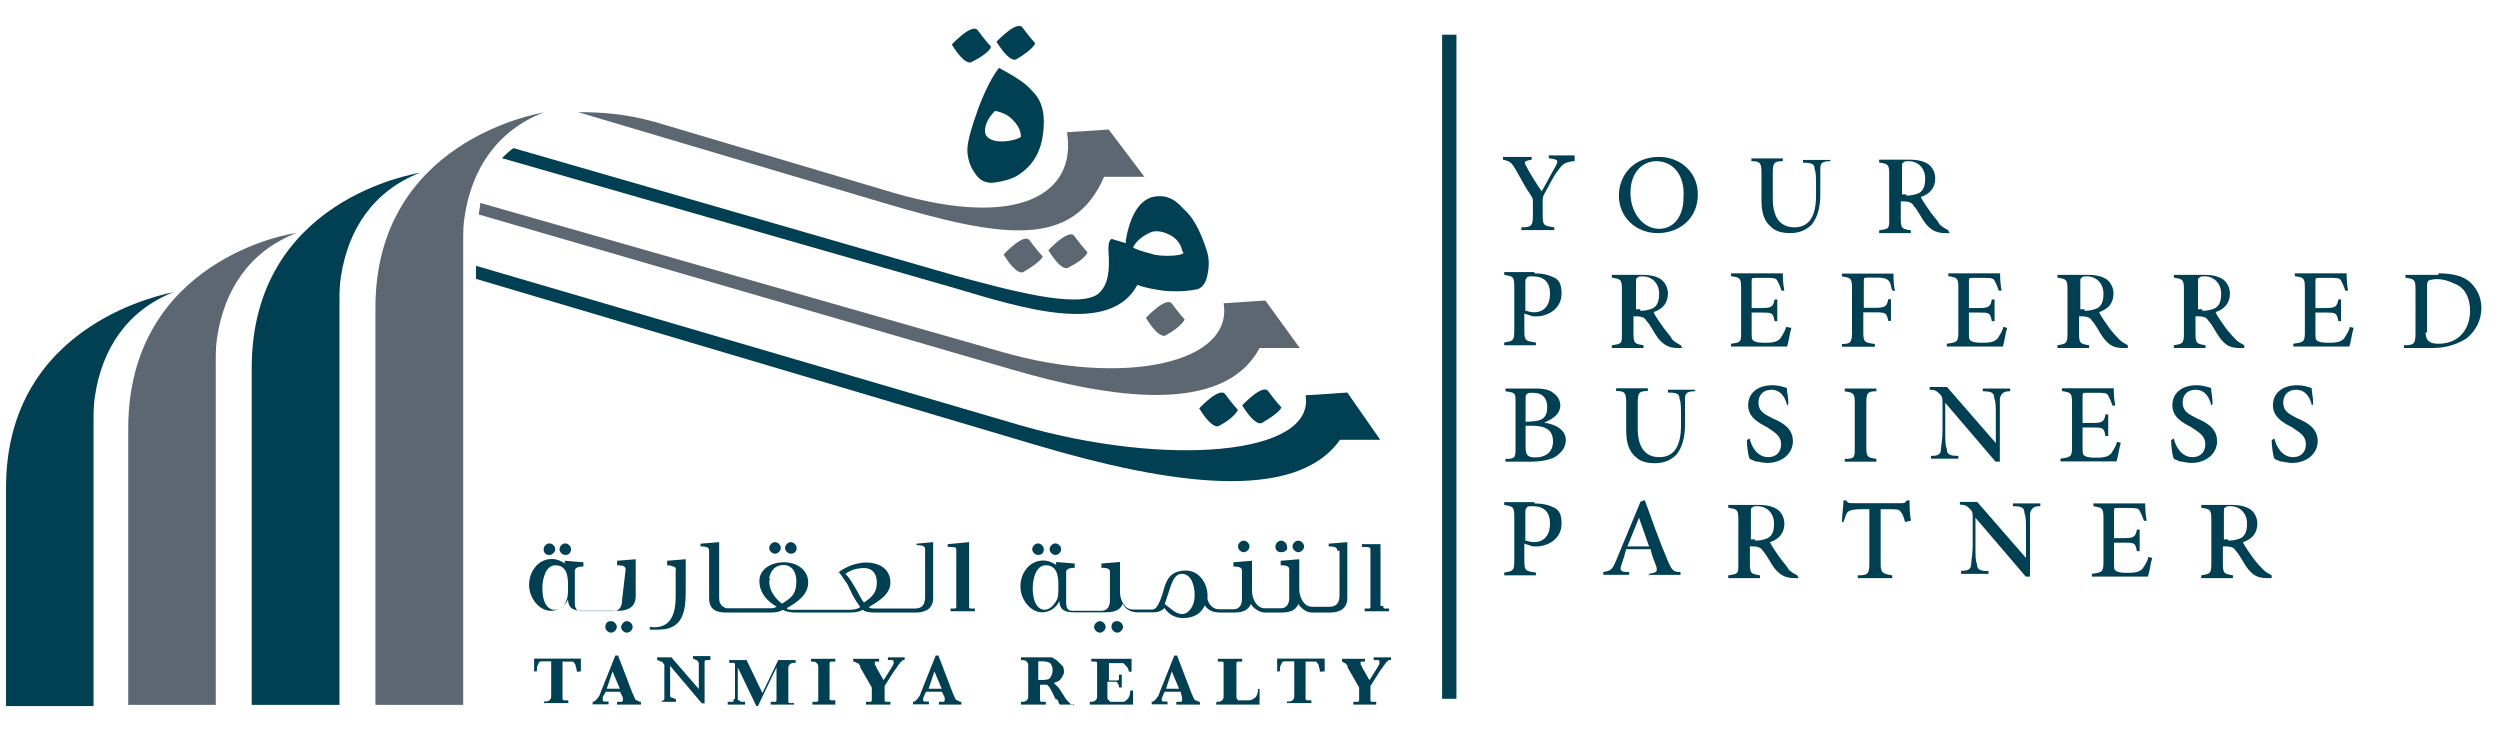<?xml version="1.0" encoding="utf-8"?>
<!-- Generator: Adobe Illustrator 22.1.0, SVG Export Plug-In . SVG Version: 6.00 Build 0)  -->
<svg version="1.1" id="Layer_1" xmlns="http://www.w3.org/2000/svg" xmlns:xlink="http://www.w3.org/1999/xlink" x="0px" y="0px"
	 viewBox="0 0 994.2 292" style="enable-background:new 0 0 994.2 292;" xml:space="preserve">
<style type="text/css">
	.st0{fill:#013F52;}
	.st1{fill:#5D6771;}
</style>
<g>
	<g>
		<g>
			<path class="st0" d="M406,54.4c0-2.3-1.1-4.6-3.4-6.9c-1.7-1.7-4-2.9-6.9-3.4c-2.3,2.3-4,5.1-4,8c0,1.7,1.1,3.4,4.6,4
				C399.7,56.7,404.8,55.5,406,54.4z M415.1,48.1c0,9.7-2.9,16.6-9.7,21.2c-2.3,1.7-6.3,2.9-10.9,3.4c-2.9,0-5.1-1.1-6.9-4
				c-1.7-2.3-2.9-5.7-2.9-9.1c0-3.4,1.7-9.1,4.6-17.2c2.9-7.4,5.7-12.6,8-15.4c6.3,3.4,10.9,6.3,13.1,9.1
				C413.4,38.9,415.1,42.9,415.1,48.1z"/>
		</g>
		<g>
			<path class="st0" d="M386.5,24.6c0,0-2.3,2.3-8-6.9c0,0,8-8.6,10.3-5.7c0,0,3.4,4.6,5.1,6.3C394.6,18.4,393.4,21.2,386.5,24.6z
				 M404.3,23.5c0,0-2.3,2.3-8-6.9c0,0,8-8.6,10.3-5.7c0,0,3.4,4.6,5.1,6.3C411.7,17.2,411.1,19.5,404.3,23.5z"/>
		</g>
	</g>
	<g>
		<path class="st1" d="M407.1,108.1c0,0-2.3,2.3-8-6.9c0,0,8-8.6,10.3-5.7c0,0,3.4,4.6,5.1,6.3C415.1,101.8,414,104.1,407.1,108.1z
			 M424.9,106.4c0,0-2.3,2.3-8-6.9c0,0,8-8.6,10.3-5.7c0,0,3.4,4.6,5.1,6.3C432.9,100.1,431.7,103,424.9,106.4z"/>
	</g>
	<g>
		<path class="st1" d="M463.7,133.3c0,0-2.3,2.3-8-6.9c0,0,8-8.6,10.3-5.7c0,0,3.4,4.6,5.1,6.3C471.2,127,470,129.8,463.7,133.3z"/>
	</g>
	<g>
		<path class="st0" d="M484.9,169.3c0,0-2.3,2.3-8-6.9c0,0,8-8.6,10.3-5.7c0,0,3.4,4.6,5.1,6.3C492.3,163,491.2,165.9,484.9,169.3z
			 M502,168.1c0,0-2.3,2.3-8-6.9c0,0,8-8.6,10.3-5.7c0,0,3.4,4.6,5.1,6.3C510,161.9,508.9,164.1,502,168.1z"/>
	</g>
	<g>
		<g>
			<path class="st0" d="M552.9,262.5c-0.6,0-1.1,0-1.1,0.6c-0.6,0-0.6,0.6-1.1,1.1s-0.6,1.1-1.7,2.3l-4,6.3v4.6c0,0.6,0,1.1,0,1.1
				c0,0.6,0.6,0.6,0.6,0.6c0.6,0,1.1,0,1.7,0v1.1h-9.1v-1.1c0.6,0,1.1,0,1.7,0s0.6-0.6,0.6-0.6c0-0.6,0-0.6,0-1.1v-4l-4.6-8v-0.6
				c-0.6-0.6-0.6-1.1-1.1-1.1s-0.6-0.6-1.1-0.6v-1.1h9.1v1.1c-0.6,0-0.6,0-1.1,0h-0.6v0.6v0.6c0,0,0.6,0.6,0.6,1.1l2.9,5.1l2.9-4.6
				c0.6-1.1,1.1-1.7,1.1-2.3s0-1.1-0.6-1.1s-1.1,0-1.7,0v-1.1h6.9V262.5z M230.5,267.1h-1.1c0-1.1-0.6-2.3-0.6-2.9
				c-0.6-0.6-0.6-1.1-1.1-1.1c-0.6,0-1.1,0-1.7,0h-2.3v13.7c0,0.6,0,1.1,0,1.1c0,0.6,0.6,0.6,0.6,0.6c0.6,0,1.1,0,1.7,0v1.1h-9.7
				v-0.6c1.1,0,1.7,0,2.3-0.6c0.6-0.6,0.6-1.1,0.6-1.7v-13.7h-2.3c-0.6,0-1.7,0-1.7,0c-0.6,0-1.1,0.6-1.1,1.1
				c-0.6,0.6-0.6,1.7-0.6,2.9h-1.1v-5.1H231v5.1H230.5z M254.5,280.2h-9.1v-1.1c0.6,0,1.1,0,1.7,0s0.6-0.6,0.6-0.6
				c0-0.6,0-0.6,0-1.1l-1.1-2.3h-5.7l-0.6,1.1c-0.6,0.6-0.6,1.1-0.6,1.7s0,1.1,0.6,1.1c0.6,0,1.1,0,1.7,0v1.1h-6.3v-1.1
				c0.6,0,1.1,0,1.1-0.6c0.6,0,0.6-0.6,1.1-1.1c0.6-0.6,0.6-1.1,1.1-2.3l5.7-14.3h1.1l5.7,14.9c0.6,1.1,0.6,1.7,1.1,2.3
				c0,0.6,0.6,0.6,0.6,0.6c0.6,0,0.6,0.6,1.7,0.6v1.1H254.5z M246.5,273.9l-2.9-6.9l-2.3,6.9H246.5z M282.5,262.5
				c-1.1,0-1.7,0-1.7,0c-0.6,0-0.6,0.6-0.6,0.6c0,0.6,0,1.1,0,1.7v14.9h-1.1l-12.6-14.9v10.3c0,0.6,0,1.1,0,1.7s0.6,0.6,0.6,0.6
				c0.6,0,1.1,0.6,1.7,0.6v1.1h-6.9v0c0.6,0,1.7,0,1.7-0.6c0.6,0,0.6-0.6,0.6-0.6c0-0.6,0-1.1,0-1.7v-9.7c0-0.6,0-1.1,0-1.7
				s0-0.6-0.6-1.1c0-0.6-0.6-0.6-0.6-0.6c-0.6,0-1.1-0.6-1.7-0.6v-1.1h5.7l10.9,12.6v-8.6c0-0.6,0-1.1,0-1.7s-0.6-0.6-0.6-1.1
				c-0.6,0-1.1-0.6-1.7-0.6v-1.1h6.9C282.5,260.8,282.5,262.5,282.5,262.5z M316.2,280.2h-9.7v-1.1c0.6,0,1.7,0,1.7,0
				c0.6,0,0.6-0.6,0.6-0.6c0-0.6,0-0.6,0-1.1v-12l-7.4,15.4h-0.6l-7.4-15.4v11.4c0,0.6,0,1.1,0,1.1c0,0.6,0,0.6,0.6,0.6l0.6,0.6
				c0.6,0,1.1,0,1.7,0v1.1h-6.9v-1.1c0.6,0,1.1,0,1.7,0s0.6,0,0.6-0.6c0,0,0-0.6,0.6-0.6c0-0.6,0-0.6,0-1.1v-10.9c0-0.6,0-1.1,0-1.7
				s-0.6-0.6-0.6-0.6c-0.6,0-1.1,0-1.7,0v-1.1h6.9l6.3,13.1l6.3-13.1h6.9v1.1c-1.1,0-1.7,0-2.3,0.6s-0.6,1.1-0.6,1.7v12
				c0,0.6,0,1.1,0,1.1c0,0.6,0.6,0.6,0.6,0.6c0.6,0,1.1,0,1.7,0v0.6H316.2z M332.8,280.2h-9.7v-1.1c0.6,0,1.1,0,1.7,0
				s0.6-0.6,0.6-0.6c0-0.6,0-0.6,0-1.1v-12c0-0.6,0-1.1-0.6-1.7c-0.6-0.6-1.1-0.6-2.3-0.6v-1.1h9.7v1.1c-0.6,0-1.1,0-1.7,0
				s-0.6,0.6-0.6,0.6c0,0.6,0,0.6,0,1.1v12c0,0.6,0,1.1,0,1.1c0,0.6,0.6,0.6,0.6,0.6c0.6,0,1.1,0,1.7,0v1.7H332.8z M359.7,262.5
				c-0.6,0-1.1,0-1.1,0.6c-0.6,0-0.6,0.6-1.1,1.1c-0.6,0.6-0.6,1.1-1.7,2.3l-4,6.3v4.6c0,0.6,0,1.1,0,1.1c0,0.6,0.6,0.6,0.6,0.6
				c0.6,0,1.1,0,1.7,0v1.1h-9.7v-1.1c0.6,0,1.1,0,1.7,0s0.6-0.6,0.6-0.6c0-0.6,0-0.6,0-1.1v-4l-4.6-8v-0.6c-0.6-0.6-0.6-1.1-1.1-1.1
				s-0.6-0.6-1.7-0.6v-1.1h10.3v1.1c-0.6,0-0.6,0-1.1,0h-0.6v0.6v0.6c0,0,0.6,0.6,0.6,1.1l2.9,5.1l2.9-4.6c0.6-1.1,1.1-1.7,1.1-2.3
				s0-1.1-0.6-1.1c-0.6,0-1.1,0-1.7,0v-1.1h6.9C359.7,261.3,359.7,262.5,359.7,262.5z M382.5,280.2h-9.1v-1.1c0.6,0,1.1,0,1.7,0
				c0.6,0,0.6-0.6,0.6-0.6c0-0.6,0-0.6,0-1.1l-1.1-2.3h-6.3l-0.6,1.1c0,0.6-0.6,1.1-0.6,1.7s0,1.1,0.6,1.1c0.6,0,1.1,0,1.7,0v1.1
				h-6.3v-1.1c0.6,0,1.1,0,1.1-0.6c0.6,0,0.6-0.6,1.1-1.1c0.6-0.6,0.6-1.1,1.1-2.3l5.7-14.3h1.1l5.7,14.9c0.6,1.1,0.6,1.7,1.1,2.3
				c0,0.6,0.6,0.6,0.6,0.6c0.6,0,0.6,0.6,1.7,0.6V280.2z M374.5,273.9l-2.9-6.9l-2.3,6.9H374.5z M426.6,280.2h-5.1
				c0,0-0.6-0.6-0.6-1.1c0-0.6-0.6-1.1-1.1-1.1l-0.6-1.1l-1.1-2.3c-0.6-1.1-1.1-1.7-1.1-1.7c-0.6-0.6-0.6-0.6-1.1-0.6s-1.1,0-1.7,0
				h-0.6v5.1c0,0.6,0,1.1,0,1.1c0,0.6,0.6,0.6,0.6,0.6c0.6,0,1.1,0,1.7,0v1.1H406v-1.1c1.1,0,1.7,0,2.3-0.6c0.6-0.6,0.6-1.1,0.6-1.7
				v-12c0-0.6,0-1.1-0.6-1.7c-0.6-0.6-1.1-0.6-2.3-0.6v-1.1h4.6c0.6,0,0.6,0,1.1,0s0.6,0,1.1,0h1.7c1.1,0,1.7,0,2.9,0
				c0.6,0,1.7,0,1.7,0.6c0.6,0,1.1,0.6,1.7,1.1c0.6,0.6,1.1,1.1,1.7,1.7c0.6,0.6,0.6,1.7,0.6,2.3s0,1.1-0.6,1.7
				c0,0.6-0.6,1.1-1.1,1.7c-0.6,0.6-1.1,0.6-2.3,1.1c0.6,0.6,1.1,1.1,1.7,1.7c0.6,0.6,1.1,1.7,2.3,3.4c0.6,1.1,1.1,1.7,1.7,2.3
				c0.6,0.6,0.6,0.6,1.1,1.1c0.6,0,0.6,0,1.1,0.6v-0.6H426.6z M418.6,266.5c0-1.7-0.6-2.3-1.1-2.9c-1.1-0.6-2.3-0.6-3.4-0.6h-0.6
				h-0.6v7.4h1.1c1.1,0,2.9,0,3.4-0.6S418.6,268.2,418.6,266.5z M450.6,273.9v6.3h-17.2v-1.1c1.1,0,1.7,0,2.3-0.6
				c0.6-0.6,0.6-1.1,0.6-1.7v-12c0-0.6,0-1.1,0-1.1c0-0.6-0.6-0.6-0.6-0.6c-0.6,0-1.1,0-1.7,0v-1.1h16v5.1h-1.1
				c0-1.1-0.6-1.7-1.1-2.3s-0.6-0.6-1.1-1.1c-0.6,0-1.1,0-2.3,0h-3.4v6.9h1.7c0.6,0,1.1,0,1.7,0c0.6,0,0.6-0.6,0.6-0.6
				c0-0.6,0-0.6,0-1.7h1.1v5.1h-1.1c0-0.6,0-1.1-0.6-1.7c0-0.6-0.6-0.6-0.6-0.6c-0.6,0-0.6,0-1.7,0h-1.7v4.6c0,0.6,0,1.1,0,1.7
				s0,0.6,0.6,1.1l0.6,0.6c0.6,0,1.1,0,1.7,0h1.7c0.6,0,1.1,0,1.7,0c0.6,0,1.1-0.6,1.7-1.1c0.6-0.6,1.1-1.7,1.1-3.4h1.1V273.9z
				 M476.9,280.2h-9.1v-1.1c0.6,0,1.1,0,1.7,0c0.6,0,0.6-0.6,0.6-0.6c0-0.6,0-0.6,0-1.1l-0.6-2.3h-6.3l-0.6,1.1
				c0,0.6-0.6,1.1-0.6,1.7s0,1.1,0.6,1.1s1.1,0,1.7,0v1.1H458v-1.1c0.6,0,1.1,0,1.1-0.6c0.6,0,0.6-0.6,1.1-1.1
				c0.6-0.6,0.6-1.1,1.1-2.3l5.7-14.3h1.1l5.7,14.9c0.6,1.1,0.6,1.7,1.1,2.3c0,0.6,0.6,0.6,0.6,0.6c0.6,0,0.6,0.6,1.7,0.6v1.1H476.9
				z M468.9,273.9l-2.9-6.9l-2.3,6.9H468.9z M500.9,273.9v6.3h-17.2v-1.1c1.1,0,1.7,0,2.3-0.6c0.6-0.6,0.6-1.1,0.6-1.7v-12
				c0-0.6,0-1.1,0-1.1c0-0.6-0.6-0.6-0.6-0.6c-0.6,0-1.1,0-1.7,0v-1.1h9.7v1.1c-0.6,0-1.1,0-1.7,0c-0.6,0-0.6,0.6-0.6,0.6
				c0,0.6,0,0.6,0,1.1v10.9c0,0.6,0,1.7,0,1.7c0,0.6,0.6,0.6,0.6,1.1c0.6,0,1.1,0,1.7,0c1.1,0,2.3,0,2.9,0s1.7-0.6,2.3-1.1
				c0.6-0.6,1.1-1.7,1.1-3.4L500.9,273.9z M526,267.1h-1.1c0-1.1-0.6-2.3-0.6-2.9c-0.6-0.6-0.6-1.1-1.1-1.1s-1.1,0-1.7,0h-2.3v13.7
				c0,0.6,0,1.1,0,1.1c0,0.6,0.6,0.6,0.6,0.6c0.6,0,1.1,0,1.7,0v1.1h-9.7v-0.6c1.1,0,1.7,0,2.3-0.6c0.6-0.6,0.6-1.1,0.6-1.7v-13.7
				h-2.3c-0.6,0-1.7,0-1.7,0c-0.6,0-1.1,0.6-1.1,1.1c-0.6,0.6-0.6,1.7-0.6,2.9h-1.1v-5.1h18.9v5.1H526z"/>
		</g>
		<g>
			<path class="st0" d="M550.1,240.8v0.6c0,0.6,0.6,0.6,0.6,0.6c0.6,0,1.1,0,1.7,0v1.1h-9.7v-1.1c0.6,0,1.1,0,1.7,0
				c0.6,0,0.6-0.6,0.6-0.6s0-0.6,0-1.1v-21.7c0-1.1-0.6-1.1-3.4-1.1v-1.1h7.4v24.6H550.1z M224.8,220.7c-1.1,0-2.3-1.1-2.3-2.3
				c0-1.1,1.1-2.3,2.3-2.3c1.1,0,2.3,1.1,2.3,2.3C227,219.6,226.5,220.7,224.8,220.7z M218.5,220.7c-1.7,0-2.3-1.1-2.3-2.3
				c0-1.1,1.1-2.3,2.3-2.3s2.3,1.1,2.3,2.3C220.8,219.6,219.6,220.7,218.5,220.7z M243,247c1.1,0,2.3,1.1,2.3,2.3
				c0,1.1-1.1,2.3-2.3,2.3c-1.1,0-2.3-1.1-2.3-2.3C240.8,248.2,241.3,247,243,247z M249.3,247c1.1,0,2.3,1.1,2.3,2.3
				c0,1.1-1.1,2.3-2.3,2.3s-2.3-1.1-2.3-2.3C247.1,248.2,248.2,247,249.3,247z M308.2,220.2c-1.1,0-2.3-1.1-2.3-2.3
				c0-1.1,1.1-2.3,2.3-2.3s2.3,1.1,2.3,2.3C310.5,219,309.4,220.2,308.2,220.2z M314.5,220.2c-1.1,0-2.3-1.1-2.3-2.3
				c0-1.1,1.1-2.3,2.3-2.3c1.1,0,2.3,1.1,2.3,2.3C316.8,219,316.2,220.2,314.5,220.2z M412.8,220.7c-1.1,0-2.3-1.1-2.3-2.3
				c0-1.1,1.1-2.3,2.3-2.3c1.1,0,2.3,1.1,2.3,2.3C415.1,219.6,414.6,220.7,412.8,220.7z M419.7,220.7c-1.1,0-2.3-1.1-2.3-2.3
				c0-1.1,1.1-2.3,2.3-2.3c1.1,0,2.3,1.1,2.3,2.3C422,219.6,420.9,220.7,419.7,220.7z M437.4,247c1.1,0,2.3,1.1,2.3,2.3
				c0,1.1-1.1,2.3-2.3,2.3c-1.1,0-2.3-1.1-2.3-2.3C435.1,248.2,436.3,247,437.4,247z M444.3,247c1.1,0,2.3,1.1,2.3,2.3
				c0,1.1-1.1,2.3-2.3,2.3c-1.1,0-2.3-1.1-2.3-2.3C442,248.2,442.6,247,444.3,247z M494.6,219.6c-1.1,0-2.3-1.1-2.3-2.3
				c0-1.1,1.1-2.3,2.3-2.3c1.1,0,2.3,1.1,2.3,2.3C496.9,218.5,495.7,219.6,494.6,219.6z M516.3,219.6c-1.1,0-2.3-1.1-2.3-2.3
				c0-1.1,1.1-2.3,2.3-2.3c1.1,0,2.3,1.1,2.3,2.3C518.6,218.5,517.5,219.6,516.3,219.6z M509.5,219.6c-1.7,0-2.3-1.1-2.3-2.3
				c0-1.1,1.1-2.3,2.3-2.3c1.1,0,2.3,1.1,2.3,2.3C512.3,218.5,511.2,219.6,509.5,219.6z M268.8,226.5c0-0.6,0-0.6-0.6-1.1
				c-0.6,0-1.1-0.6-2.9-0.6V223l7.4-0.6v0.6v11.4c0,8-0.6,16-10.9,16c-0.6,0-1.7,0-3.4,0v-1.1c8,1.1,10.3-4.6,10.3-12V226.5z
				 M371.1,215.6v22.3c0,4-2.9,5.7-6.9,5.7h-1.1h-0.6h-14.3c-3.4,0-4.6-0.6-5.1-1.1c-1.1,0.6-2.3,1.1-5.1,1.1h-7.4h-0.6h-13.1
				c-3.4,0-4.6-0.6-5.7-1.1c-0.6,0.6-2.3,1.1-4.6,1.1h-15.4h-0.6h-1.7c-4,0-6.9-1.1-6.9-5.7V219c0-1.1-0.6-1.7-3.4-1.7v-1.1l7.4-0.6
				v22.3c0,2.3,1.1,3.4,2.9,4h1.7h0.6h14.3c1.7,0,2.3,0,3.4-0.6c-4-2.3-6.9-5.7-6.9-10.3s4.6-7.4,9.7-7.4c5.7,0,9.7,3.4,9.7,8
				c0,5.1-4.6,8-8.6,10.3c0.6,0.6,1.1,0.6,2.9,0.6h14.3h0.6h6.9c0.6,0,3.4,0,4.6-1.1c-1.1-1.7-2.3-2.9-4.6-8
				c-0.6-1.7-2.3-3.4-2.9-4.6c-0.6-0.6-0.6-1.1-1.1-1.1c0,0,0,0,0.6-0.6c3.4-2.3,7.4-3.4,10.3-3.4c5.7,0,9.7,2.9,9.7,8
				c0,4.6-4.6,7.4-8.6,9.7c0.6,0.6,1.1,0.6,2.9,0.6h14.9h0.6c2.9,0,4-1.7,4-4.6v-18.9c0-1.1-0.6-1.7-3.4-1.7v-0.6L371.1,215.6z
				 M305.9,231c0,4,2.3,6.9,5.1,9.1c3.4-2.3,5.7-3.4,5.7-9.1c0-3.4-1.7-6.3-5.1-6.3c-3.4,0-5.1,2.3-5.7,5.1
				C306.5,230.5,305.9,231,305.9,231z M340.2,233.9c1.1,1.7,2.3,4.6,3.4,5.7c3.4-2.3,5.1-4,5.1-8c0-3.4-1.7-5.7-5.1-5.7
				c-2.3,0-5.1,0.6-7.4,2.3C338,229.9,339.1,232.2,340.2,233.9z M225.3,238.5c0.6-1.1,0.6-2.9,0.6-5.7c0-4-0.6-8-5.1-8
				c-3.4,0-5.1,4.6-5.1,9.1c0,6.9,2.9,8.6,4.6,8.6C223,242.5,224.8,240.8,225.3,238.5z M248.8,226.5c0-1.1-0.6-1.7-3.4-1.7V223
				l7.4-0.6v0.6v5.1v9.1c0,4-2.9,5.7-6.9,5.7h-14.3c-2.9,0-5.7-0.6-5.7-4.6c-0.6,1.7-2.9,4.6-6.9,4.6c-4.6,0-8.6-5.1-8.6-10.3
				c0-5.1,3.4-10.3,9.1-10.3c2.3,0,4,1.1,5.1,1.7V223l7.4,0.6v1.7c-2.3,0-3.4,0.6-3.4,1.7v0.6v12c0,1.1,0,3.4,2.3,3.4h13.1
				c2.3,0,3.4-1.7,3.4-4.6L248.8,226.5z M385.4,215.6v25.2v0.6c0,0.6,0.6,0.6,0.6,0.6c0.6,0,1.1,0,1.7,0v1.1H378v-1.1
				c0.6,0,1.1,0,1.7,0c0.6,0,0.6-0.6,0.6-0.6c0-0.6,0-0.6,0-1.1v-21.7c0-1.1-0.6-1.1-3.4-1.1v-1.1L385.4,215.6z M420.3,238.5
				c0.6-1.1,0.6-2.9,0.6-5.7c0-4-0.6-8-5.1-8c-3.4,0-5.1,4.6-5.1,9.1c0,6.9,2.9,8.6,4.6,8.6C417.4,242.5,419.1,240.8,420.3,238.5z
				 M470,244.2c2.9,0,5.1-3.4,5.1-7.4c0-4.6-1.7-8.6-5.1-8.6c-2.9,0-4,3.4-5.1,6.9c-0.6,1.7-1.1,3.4-1.7,5.1
				C465.4,241.9,467.7,244.2,470,244.2z M531.8,219c0-1.1-0.6-1.7-3.4-1.7v-1.1l7.4-0.6v22.3c0,4-2.9,5.7-6.9,5.7H522
				c-2.3,0-4-1.1-5.7-3.4c-1.1,2.9-4,3.4-6.9,3.4h-6.3c-2.3,0-4.6-1.7-5.7-3.4c-1.1,2.9-4,3.4-6.9,3.4h-5.1c-3.4,0-5.1-1.1-6.3-2.9
				c-1.1,2.9-4,5.1-8.6,5.1c-4,0-6.3-2.3-7.4-4c-1.1,1.1-2.3,1.7-4.6,1.7h-6.3c-2.3,0-4.6-1.1-5.7-3.4c-1.1,2.9-4,3.4-6.9,3.4h-12.6
				c-2.9,0-5.7-0.6-5.7-4.6c-0.6,1.7-2.9,4.6-6.9,4.6c-4.6,0-8.6-5.1-8.6-10.3c0-5.1,3.4-10.3,9.1-10.3c2.3,0,4,1.1,5.1,1.7v-1.1
				l7.4,0.6v1.7c-2.3,0-3.4,0.6-3.4,1.7v12c0,1.1,0,3.4,2.3,3.4H438c2.3,0,3.4-1.7,3.4-4v-11.4c0-1.1-0.6-1.7-3.4-1.7v-1.7l7.4-0.6
				v12c0,2.9,1.7,6.9,5.1,6.9h7.4c0.6,0,1.1,0,1.7-0.6c1.1-1.1,2.3-4,2.9-6.3c1.1-4,2.3-8.6,9.1-8.6c5.7,0,8.6,5.7,8.6,9.7
				c0,0.6,0,1.1,0,1.7c0.6,2.3,2.3,4,4.6,4h5.7c2.3,0,3.4-1.7,3.4-4V227c0-1.1-0.6-1.7-3.4-1.7v-1.7l7.4-0.6v12
				c0,2.9,1.7,6.9,5.1,6.9h6.3c2.3,0,3.4-1.7,3.4-4v-11.4c0-1.1-0.6-1.7-3.4-1.7V223l7.4-0.6v12c0,2.9,1.7,6.9,5.1,6.9h6.9
				c2.9,0,4-1.7,4-4.6V219H531.8z"/>
		</g>
	</g>
	<g>
		<path class="st0" d="M479.7,99c-2.3-6.9-5.1-12.6-9.1-16c-4-4.6-8-5.7-12.6-4.6c-5.1,1.7-8.6,7.4-10.3,17.2v1.1L442,95
			c0,0,0,0-0.6,0.6c-0.6,1.1-0.6,2.3-0.6,4c0.6,8,0,13.7-4,17.2c-8,6.3-36.6-1.7-57.7-7.4L204.2,58.9c-1.7,1.1-3.4,2.9-4.6,4
			l179.5,51.5c26.9,8,62.3,19.4,73.2-1.1c2.9,1.1,6.3,1.7,10.3,2.3c6.3,0.6,10.9,0,13.7-0.6c1.7-0.6,3.4-2.3,4-6.3
			C480.9,105.8,480.9,102.4,479.7,99z M469.4,101.3c-3.4,0.6-6.9,0.6-10.3,0c-1.7-0.6-4.6-1.1-7.4-2.3l-1.1-0.6l0.6-1.1
			c1.7-2.3,4-4,6.9-5.1c2.3-0.6,4.6,0,6.9,1.1c2.3,1.1,4.6,3.4,5.1,6.3l0.6,1.1L469.4,101.3z"/>
	</g>
	<g>
		<g>
			<path class="st1" d="M503.2,119.5l-16.6,1.1c4,24-40,33.2-88,19.4L191,80.7c0,1.7-0.6,3.4-0.6,4.6L402.6,147
				c38.9,11.4,84,18.3,98.3-8.6h16L503.2,119.5z"/>
		</g>
	</g>
	<g>
		<g>
			<path class="st0" d="M535.8,156.1l-16.6,1.1c4,24-55.5,28.6-113.2,12l-216.7-63.5c0,0.6,0,1.7,0,2.3c0,1.1,0,1.7,0,2.9
				l223.5,66.3c52,15.4,102.3,22.9,120.1-2.3h16L535.8,156.1z"/>
		</g>
	</g>
	<g>
		<path class="st1" d="M440.9,51.5l-16.6,1.1c4,24-18.3,38.9-69.2,24l-94.3-28c-12-3.4-21.7-4-30.9-4l121.2,36
			c48,14.3,75.5,18.3,88-10.3h16L440.9,51.5z"/>
	</g>
	<g>
		<path class="st1" d="M216.2,44.7c-18.9,7.4-28.6,22.9-31.4,41.2c-0.6,3.4-0.6,6.9-0.6,10.9v183.5h-34.9V122.4
			C149.3,56.1,213.9,45.2,216.2,44.7z"/>
	</g>
	<g>
		<path class="st0" d="M167,68.7c-18.9,7.4-28.6,22.9-31.4,41.2c-0.6,3.4-0.6,6.9-0.6,10.9v159.5h-34.9V146.4
			C100.1,79.5,164.7,69.2,167,68.7z"/>
	</g>
	<g>
		<path class="st1" d="M117.8,92.7c-18.9,7.4-28.6,22.9-31.4,41.2c-0.6,3.4-0.6,6.9-0.6,10.9v135.5H51V170.4
			C51,103.5,115.6,92.7,117.8,92.7z"/>
	</g>
	<g>
		<path class="st0" d="M69.2,116.1c-18.9,7.4-28.6,22.9-31.4,41.2c-0.6,3.4-0.6,6.9-0.6,11.4v112.1H2.4v-86.9
			C2.4,127.6,67.5,116.7,69.2,116.1z"/>
	</g>
</g>
<g>
	<rect x="573.5" y="13.8" class="st0" width="5.7" height="264.1"/>
</g>
<g>
	<g>
		<path class="st0" d="M625.5,64.1c-3.4,0.6-4,1.1-5.7,3.4c-2.3,2.9-3.4,5.7-5.7,9.7c-0.6,1.1-0.6,1.7-0.6,2.9v5.7
			c0,4,0.6,4,4.6,4.6v1.1h-13.1v-1.1c4,0,4.6-0.6,4.6-4.6v-5.7c0-1.1,0-1.1-1.1-2.9c-1.7-2.3-3.4-5.7-5.7-9.7
			c-1.7-2.9-2.3-3.4-5.1-4v-1.1h11.4v1.1c-3.4,0.6-2.9,1.1-2.3,2.3c1.7,3.4,4,6.9,6.3,10.3c1.7-2.9,4-7.4,5.7-10.3
			c1.1-2.3,0.6-2.3-2.9-2.9v-1.1h10.3v2.3H625.5z"/>
	</g>
	<g>
		<path class="st0" d="M659.8,62.4c8,0,15.4,5.7,15.4,14.9c0,9.7-7.4,15.4-16,15.4c-8.6,0-15.4-6.3-15.4-14.9
			C643.8,69.8,649.5,62.4,659.8,62.4L659.8,62.4z M658.7,64.1c-5.1,0-10.3,4-10.3,12.6c0,8,5.1,14.3,11.4,14.3c5.1,0,9.7-4,9.7-12.6
			C670.1,69.2,665,64.1,658.7,64.1L658.7,64.1z"/>
	</g>
	<g>
		<path class="st0" d="M727.9,64.1c-2.9,0-4,0.6-4,2.9c0,1.1,0,2.9,0,6.9v3.4c0,5.1-1.1,9.1-3.4,12c-2.3,2.3-5.1,3.4-8.6,3.4
			c-2.9,0-5.7-0.6-7.4-2.3c-2.9-2.3-4-5.7-4-10.9V68.7c0-4-0.6-4.6-4-4.6v-1.1H709v1.1c-3.4,0-4,0.6-4,4.6V79
			c0,7.4,2.9,11.4,8.6,11.4c6.3,0,8.6-5.1,8.6-12.6v-3.4c0-4,0-5.7-0.6-7.4c0-1.7-1.1-2.3-4.6-2.3v-1.1h10.9V64.1z"/>
	</g>
	<g>
		<path class="st0" d="M775.3,92.7c-0.6,0-1.1,0-1.7,0c-3.4,0-5.7-1.1-8-4c-1.7-2.3-2.9-5.1-4.6-6.9c-0.6-1.1-1.7-1.7-4-1.7h-1.1V87
			c0,4,0.6,4,4,4.6v1.1h-12.6v-1.1c4-0.6,4-0.6,4-4.6V69.2c0-4-0.6-4-4-4.6v-1.1h12c3.4,0,5.7,0.6,7.4,1.7c1.7,1.1,2.9,3.4,2.9,5.7
			c0,4-2.3,6.3-5.7,7.4c0.6,1.7,2.9,4.6,4,6.3c1.7,2.3,2.9,3.4,3.4,4.6c1.1,1.1,2.3,1.7,3.4,2.3L775.3,92.7z M758.2,77.8
			c2.3,0,4-0.6,5.1-1.1c1.7-1.1,2.3-2.9,2.3-5.7c0-4.6-3.4-6.9-6.3-6.9c-1.1,0-2.3,0-2.3,0.6c-0.6,0-0.6,0.6-0.6,1.7v10.9h1.7V77.8z
			"/>
	</g>
	<g>
		<path class="st0" d="M610.1,108.7c3.4,0,5.7,0.6,8,1.7s2.9,3.4,2.9,6.3c0,5.7-4.6,8.6-9.1,9.1c-0.6,0-1.7,0-2.3,0l-3.4-1.1v6.9
			c0,4,0.6,4,4.6,4.6v1.1h-12.6v-1.1c3.4-0.6,4-0.6,4-4.6v-17.7c0-4-0.6-4-4-4.6v-1.1h12V108.7z M606.7,123.6c0.6,0,1.7,0.6,3.4,0.6
			c2.9,0,6.3-1.7,6.3-7.4c0-5.1-2.9-6.9-6.9-6.9c-1.1,0-2.3,0-2.3,0.6c-0.6,0.6-0.6,0.6-0.6,2.3V123.6z"/>
	</g>
	<g>
		<path class="st0" d="M669,138.4c-0.6,0-1.1,0-1.7,0c-3.4,0-5.7-1.1-8-4c-1.7-2.3-2.9-5.1-4.6-6.9c-0.6-1.1-1.7-1.7-4-1.7h-1.1v6.9
			c0,4,0.6,4,4,4.6v1.1H641v-1.1c4-0.6,4-0.6,4-4.6V115c0-4-0.6-4-4-4.6v-1.1h12c3.4,0,5.7,0.6,7.4,1.7c1.7,1.1,2.9,3.4,2.9,5.7
			c0,4-2.3,6.3-5.7,7.4c0.6,1.7,2.9,4.6,4,6.3c1.7,2.3,2.9,3.4,3.4,4.6c1.1,1.1,2.3,1.7,3.4,2.3L669,138.4z M652.4,123.6
			c2.3,0,4-0.6,5.1-1.1c1.7-1.1,2.3-2.9,2.3-5.7c0-4.6-3.4-6.9-6.3-6.9c-1.1,0-2.3,0-2.3,0.6c-0.6,0-0.6,0.6-0.6,1.7V123h1.7V123.6z
			"/>
	</g>
	<g>
		<path class="st0" d="M712.4,130.4c-0.6,1.7-1.1,5.7-1.7,7.4h-22.3v-1.1c4-0.6,4-0.6,4-4.6v-17.7c0-4-0.6-4-4-4.6v-1.1H709
			c0,1.1,0,4,0.6,6.9h-1.1c-0.6-1.7-1.1-2.9-1.7-4s-1.7-1.1-5.1-1.1h-3.4c-1.7,0-1.7,0-1.7,1.7v10.3h4c4,0,4.6-0.6,5.1-3.4h1.1v8.6
			h-1.1c-0.6-3.4-1.1-3.4-5.1-3.4h-4v8c0,2.3,0,2.9,1.1,3.4c1.1,0.6,2.9,0.6,4.6,0.6c3.4,0,4.6-0.6,5.7-1.7c0.6-1.1,1.7-2.3,2.3-4.6
			L712.4,130.4z"/>
	</g>
	<g>
		<path class="st0" d="M752.5,115.5c-0.6-1.7-0.6-2.9-1.1-3.4c-0.6-1.1-1.7-1.7-5.1-1.7h-3.4c-1.7,0-1.7,0-1.7,1.7v10.3h4.6
			c4,0,4.6-0.6,5.1-3.4h1.1v8.6h-1.1c-0.6-2.9-0.6-3.4-5.1-3.4H741v8c0,4,0.6,4,4.6,4.6v1.1h-13.1v-1.1c3.4,0,4-0.6,4-4.6v-17.7
			c0-4-0.6-4-4-4.6v-1.1H753c0,1.7,0,4.6,0.6,6.9L752.5,115.5z"/>
	</g>
	<g>
		<path class="st0" d="M798.2,130.4c-0.6,1.7-1.1,5.7-1.7,7.4h-22.3v-1.1c4-0.6,4.6-0.6,4.6-4.6v-17.7c0-4-0.6-4-4-4.6v-1.1h20.6
			c0,1.1,0,4,0.6,6.9h-1.1c-0.6-1.7-1.1-2.9-1.7-4s-1.7-1.1-5.1-1.1h-3.4c-1.7,0-1.7,0-1.7,1.7v10.3h4c4,0,4.6-0.6,5.1-3.4h1.1v8.6
			h-1.1c-0.6-3.4-1.1-3.4-5.1-3.4h-4v8c0,2.3,0,2.9,1.1,3.4c1.1,0.6,2.9,0.6,4.6,0.6c3.4,0,4.6-0.6,5.7-1.7c0.6-1.1,1.7-2.3,2.3-4.6
			L798.2,130.4z"/>
	</g>
	<g>
		<path class="st0" d="M846.2,138.4c-0.6,0-1.1,0-1.7,0c-4,0-5.7-1.1-8-4c-1.7-2.3-2.9-5.1-4.6-6.9c-0.6-1.1-1.7-1.7-4-1.7h-1.1v6.9
			c0,4,0.6,4,4,4.6v1.1h-12.6v-1.1c3.4-0.6,4-0.6,4-4.6V115c0-4-0.6-4-4-4.6v-1.1h12c3.4,0,5.7,0.6,7.4,1.7c1.7,1.1,2.9,3.4,2.9,5.7
			c0,4-2.3,6.3-5.7,7.4c0.6,1.7,2.9,4.6,4,6.3c1.7,2.3,2.9,3.4,4,4.6c1.1,1.1,2.3,1.7,3.4,2.3L846.2,138.4z M829.1,123.6
			c2.3,0,4-0.6,5.1-1.1c1.7-1.1,2.3-2.9,2.3-5.7c0-4.6-3.4-6.9-6.3-6.9c-1.1,0-2.3,0-2.3,0.6c-0.6,0-0.6,0.6-0.6,1.7V123h1.7V123.6z
			"/>
	</g>
	<g>
		<path class="st0" d="M892.5,138.4c-0.6,0-1.1,0-1.7,0c-4,0-5.7-1.1-8-4c-1.7-2.3-2.9-5.1-4.6-6.9c-0.6-1.1-1.7-1.7-4-1.7h-1.1v6.9
			c0,4,0.6,4,4,4.6v1.1h-12.6v-1.1c3.4-0.6,4-0.6,4-4.6V115c0-4-0.6-4-4-4.6v-1.1h12c3.4,0,5.7,0.6,7.4,1.7c1.7,1.1,2.9,3.4,2.9,5.7
			c0,4-2.3,6.3-5.7,7.4c0.6,1.7,2.9,4.6,4,6.3c1.7,2.3,2.9,3.4,4,4.6c1.1,1.1,2.3,1.7,3.4,2.3L892.5,138.4z M875.9,123.6
			c2.3,0,4-0.6,5.1-1.1c1.7-1.1,2.3-2.9,2.3-5.7c0-4.6-3.4-6.9-6.3-6.9c-1.1,0-2.3,0-2.3,0.6c-0.6,0-0.6,0.6-0.6,1.7V123h1.7V123.6z
			"/>
	</g>
	<g>
		<path class="st0" d="M936,130.4c-0.6,1.7-1.1,5.7-1.7,7.4H912v-1.1c4-0.6,4.6-0.6,4.6-4.6v-17.7c0-4-0.6-4-4-4.6v-1.1h20.6
			c0,1.1,0,4,0.6,6.9h-1.1c-0.6-1.7-1.1-2.9-1.7-4s-1.7-1.1-5.1-1.1h-3.4c-1.7,0-1.7,0-1.7,1.7v10.3h4c4,0,4.6-0.6,5.1-3.4h1.1v8.6
			h-1.1c-0.6-3.4-1.1-3.4-5.1-3.4h-4v8c0,2.3,0,2.9,1.1,3.4c1.1,0.6,2.9,0.6,4.6,0.6c3.4,0,4.6-0.6,5.7-1.7c0.6-1.1,1.7-2.3,2.3-4.6
			L936,130.4z"/>
	</g>
	<g>
		<path class="st0" d="M969.7,108.7c5.7,0,10.3,1.1,13.1,4c2.3,2.3,4,5.7,4,9.7c0,5.1-2.3,9.1-5.7,12c-3.4,2.3-8,4-13.7,4H956v-1.1
			c4,0,4.6-0.6,4.6-4.6V115c0-4-0.6-4-4-4.6v-1.1h13.1V108.7z M964.6,132.1c0,3.4,1.7,4.6,5.1,4.6c8.6,0,12.6-6.3,12.6-13.1
			c0-4.6-1.7-8.6-5.1-10.3c-2.3-1.1-5.1-2.3-8-2.3c-2.3,0-3.4,0.6-3.4,0.6c-0.6,0.6-0.6,1.1-0.6,2.9v17.7H964.6z"/>
	</g>
	<g>
		<path class="st0" d="M614.1,168.1c4.6,0.6,8.6,2.9,8.6,6.9c0,2.9-1.7,5.1-4.6,6.9c-2.3,1.1-5.7,1.7-9.1,1.7h-10.3v-1.1
			c4,0,4-0.6,4-4.6v-17.7c0-4,0-4-4-4.6v-1.1h12c3.4,0,5.7,0.6,6.9,1.7c1.7,1.1,2.9,2.9,2.9,5.1C620.4,165.3,616.4,167,614.1,168.1
			L614.1,168.1z M608.4,167.6c5.1,0,6.9-1.7,6.9-5.7c0-3.4-1.7-5.7-5.7-5.7c-1.1,0-2.3,0-2.3,0.6c-0.6,0-0.6,0.6-0.6,2.3v8.6H608.4z
			 M606.7,177.9c0,3.4,1.1,4,4,4c3.4,0,6.9-1.7,6.9-6.3s-2.9-6.3-8.6-6.3h-2.3V177.9z"/>
	</g>
	<g>
		<path class="st0" d="M674.1,155.6c-2.9,0-4,0.6-4,2.9c0,1.1,0,2.9,0,6.9v3.4c0,5.1-1.1,9.1-3.4,12c-2.3,2.3-5.1,3.4-8.6,3.4
			c-2.9,0-5.7-0.6-7.4-2.3c-2.9-2.3-4-5.7-4-10.9v-10.9c0-4-0.6-4.6-4-4.6v-1.1h12.6v1.1c-3.4,0-4,0.6-4,4.6v10.3
			c0,7.4,2.9,11.4,8.6,11.4c6.3,0,8.6-5.1,8.6-12.6v-3.4c0-4,0-5.7-0.6-7.4c0-1.7-1.1-2.3-4.6-2.3V155h10.9
			C674.1,155,674.1,155.6,674.1,155.6z"/>
	</g>
	<g>
		<path class="st0" d="M710.7,161.3c-0.6-2.9-2.3-6.3-6.3-6.3c-3.4,0-5.1,2.3-5.1,5.1c0,3.4,2.3,4.6,5.7,6.3c4,1.7,8,4,8,9.1
			c0,4.6-4,8.6-10.3,8.6c-1.7,0-3.4-0.6-4.6-0.6c-1.1-0.6-1.7-0.6-2.3-1.1c-0.6-1.1-1.1-5.1-1.1-7.4l1.1-0.6
			c0.6,2.9,2.9,7.4,7.4,7.4c3.4,0,5.1-2.3,5.1-5.1c0-3.4-2.3-4.6-5.7-6.9c-3.4-1.7-7.4-4-7.4-8.6c0-4.6,3.4-8,9.7-8
			c2.3,0,4,0.6,5.7,1.1c0,1.7,0.6,3.4,0.6,6.3L710.7,161.3z"/>
	</g>
	<g>
		<path class="st0" d="M733.6,183.6v-1.1c4,0,4-0.6,4-4.6v-17.7c0-4-0.6-4-4-4.6v-1.1h12.6v1.1c-3.4,0-4,0.6-4,4.6v17.7
			c0,4,0.6,4,4,4.6v1.1H733.6z"/>
	</g>
	<g>
		<path class="st0" d="M799.3,155.6c-2.3,0-3.4,0.6-4,2.9c0,1.7,0,3.4,0,7.4v17.7h-1.7l-20-23.4l0,0V171c0,4,0,6.3,0.6,7.4
			c0,2.3,1.1,2.9,4.6,2.9v1.1h-10.9v-1.1c2.9,0,4-0.6,4-2.9c0-1.1,0.6-3.4,0.6-7.4v-9.7c0-3.4,0-3.4-1.1-4.6c-1.1-1.1-1.7-1.7-4-1.7
			v-1.1h6.9l19.4,22.3l0,0v-10.3c0-4,0-6.3-0.6-7.4c0-2.3-1.1-2.9-4.6-2.9v-1.1h10.9V155.6z"/>
	</g>
	<g>
		<path class="st0" d="M843.4,176.1c-0.6,1.7-1.1,5.7-1.7,7.4h-22.3v-1.1c4-0.6,4.6-0.6,4.6-4.6v-17.7c0-4-0.6-4-4-4.6v-1.1h20.6
			c0,1.1,0,4,0.6,6.9h-1.1c-0.6-1.7-1.1-2.9-1.7-4s-1.7-1.1-5.1-1.1h-3.4c-1.7,0-1.7,0-1.7,1.7v10.3h4c4,0,4.6-0.6,5.1-3.4h1.1v8.6
			h-1.1c-0.6-3.4-1.1-3.4-5.1-3.4h-4v8c0,2.3,0,2.9,1.1,3.4c1.1,0.6,2.9,0.6,4.6,0.6c3.4,0,4.6-0.6,5.7-1.7c0.6-1.1,1.7-2.3,2.3-4.6
			L843.4,176.1z"/>
	</g>
	<g>
		<path class="st0" d="M879.4,161.3c-0.6-2.9-2.3-6.3-6.3-6.3c-3.4,0-5.1,2.3-5.1,5.1c0,3.4,2.3,4.6,5.7,6.3c4,1.7,8,4,8,9.1
			c0,4.6-4,8.6-10.3,8.6c-1.7,0-3.4-0.6-4.6-0.6c-1.1-0.6-1.7-0.6-2.3-1.1c-0.6-1.1-1.1-5.1-1.1-7.4l1.1-0.6
			c0.6,2.9,2.9,7.4,7.4,7.4c3.4,0,5.1-2.3,5.1-5.1c0-3.4-2.3-4.6-5.7-6.9c-3.4-1.7-7.4-4-7.4-8.6c0-4.6,3.4-8,9.7-8
			c2.3,0,4,0.6,5.7,1.1c0,1.7,0.6,3.4,0.6,6.3L879.4,161.3z"/>
	</g>
	<g>
		<path class="st0" d="M919.4,161.3c-0.6-2.9-2.3-6.3-6.3-6.3c-3.4,0-5.1,2.3-5.1,5.1c0,3.4,2.3,4.6,5.7,6.3c4,1.7,8,4,8,9.1
			c0,4.6-4,8.6-10.3,8.6c-1.7,0-3.4-0.6-4.6-0.6c-1.1-0.6-1.7-0.6-2.3-1.1c-0.6-1.1-1.1-5.1-1.1-7.4l1.1-0.6
			c0.6,2.9,2.9,7.4,7.4,7.4c3.4,0,5.1-2.3,5.1-5.1c0-3.4-2.3-4.6-5.7-6.9c-3.4-1.7-7.4-4-7.4-8.6c0-4.6,3.4-8,9.7-8
			c2.3,0,4,0.6,5.7,1.1c0,1.7,0.6,3.4,0.6,6.3L919.4,161.3z"/>
	</g>
	<g>
		<path class="st0" d="M610.1,200.2c3.4,0,5.7,0.6,8,1.7s2.9,3.4,2.9,6.3c0,5.7-4.6,8.6-9.1,9.1c-0.6,0-1.7,0-2.3,0l-3.4-1.1v6.9
			c0,4,0.6,4,4.6,4.6v1.1h-12.6v-1.1c3.4-0.6,4-0.6,4-4.6v-17.7c0-4-0.6-4-4-4.6v-1.1h12V200.2z M606.7,215c0.6,0,1.7,0.6,3.4,0.6
			c2.9,0,6.3-1.7,6.3-7.4c0-5.1-2.9-6.9-6.9-6.9c-1.1,0-2.3,0-2.3,0.6c-0.6,0.6-0.6,0.6-0.6,2.3V215z"/>
	</g>
	<g>
		<path class="st0" d="M655.8,229.3v-1.1c2.9-0.6,3.4-0.6,2.9-2.9c-0.6-1.7-1.7-4-2.3-6.9h-9.7c-0.6,2.3-1.1,4-1.7,5.7
			c-1.1,2.9-0.6,3.4,2.9,3.4v1.1h-10.3v-1.1c2.9-0.6,3.4-0.6,5.1-4.6l9.7-23.4l1.7-0.6c2.9,8,5.7,16,9.1,24c1.7,4,2.3,4.6,5.1,4.6
			v1.1h-12.6V229.3z M651.8,205.9L651.8,205.9c-1.7,4-2.9,7.4-4.6,11.4h8.6L651.8,205.9z"/>
	</g>
	<g>
		<path class="st0" d="M715.3,229.9c-0.6,0-1.1,0-1.7,0c-3.4,0-5.7-1.1-8-4c-1.7-2.3-2.9-5.1-4.6-6.9c-0.6-1.1-1.7-1.7-4-1.7h-1.1
			v6.9c0,4,0.6,4,4,4.6v1.1h-12.6v-1.1c4-0.6,4-0.6,4-4.6v-17.7c0-4-0.6-4-4-4.6v-1.1h12c3.4,0,5.7,0.6,7.4,1.7
			c1.7,1.1,2.9,3.4,2.9,5.7c0,4-2.3,6.3-5.7,7.4c0.6,1.7,2.9,4.6,4,6.3c1.7,2.3,2.9,3.4,3.4,4.6c1.1,1.1,2.3,1.7,3.4,2.3
			L715.3,229.9z M698.1,215c2.3,0,4-0.6,5.1-1.1c1.7-1.1,2.3-2.9,2.3-5.7c0-4.6-3.4-6.9-6.3-6.9c-1.1,0-2.3,0-2.3,0.6
			c-0.6,0-0.6,0.6-0.6,1.7v10.9h1.7V215z"/>
	</g>
	<g>
		<path class="st0" d="M757.6,207.6c-0.6-2.3-1.1-3.4-1.7-4c-0.6-1.1-1.7-1.1-5.1-1.1h-2.9v21.7c0,3.4,0.6,4,4.6,4.6v1.1h-13.7v-1.1
			c4,0,4.6-0.6,4.6-4.6v-21.7h-2.9c-4,0-5.1,0.6-5.7,1.1c-0.6,0.6-1.1,2.3-1.7,4h-0.6c0-2.9,0.6-5.7,0.6-8.6h1.1
			c0.6,1.1,1.1,1.1,2.9,1.1h18.9c1.1,0,1.7,0,2.3-1.1h1.1c0,2.3,0,5.7,0.6,8L757.6,207.6z"/>
	</g>
	<g>
		<path class="st0" d="M811.3,201.3c-2.3,0-3.4,0.6-4,2.9c0,1.7,0,3.4,0,7.4v17.7h-1.7l-20-23.4l0,0v10.9c0,4,0,6.3,0.6,7.4
			c0,2.3,1.1,2.9,4.6,2.9v1.1h-10.9V227c2.9,0,4-0.6,4-2.9c0-1.1,0.6-3.4,0.6-7.4V207c0-3.4,0-3.4-1.1-4.6c-1.1-1.1-1.7-1.7-4-1.7
			v-1.1h6.9l19.4,22.3l0,0v-10.3c0-4,0-6.3-0.6-7.4c0-2.3-1.1-2.9-4.6-2.9v-1.1h10.9V201.3z"/>
	</g>
	<g>
		<path class="st0" d="M855.9,221.9c-0.6,1.7-1.1,5.7-1.7,7.4h-22.3v-1.1c4-0.6,4.6-0.6,4.6-4.6v-17.7c0-4-0.6-4-4-4.6v-1.1h20.6
			c0,1.1,0,4,0.6,6.9h-1.1c-0.6-1.7-1.1-2.9-1.7-4c-0.6-1.1-1.7-1.1-5.1-1.1h-3.4c-1.7,0-1.7,0-1.7,1.7v10.3h4c4,0,4.6-0.6,5.1-3.4
			h1.1v8.6h-1.1c-0.6-3.4-1.1-3.4-5.1-3.4h-4v8c0,2.3,0,2.9,1.1,3.4c1.1,0.6,2.9,0.6,4.6,0.6c3.4,0,4.6-0.6,5.7-1.7
			c0.6-1.1,1.7-2.3,2.3-4.6L855.9,221.9z"/>
	</g>
	<g>
		<path class="st0" d="M903.4,229.9c-0.6,0-1.1,0-1.7,0c-4,0-5.7-1.1-8-4c-1.7-2.3-2.9-5.1-4.6-6.9c-0.6-1.1-1.7-1.7-4-1.7h-1.1v6.9
			c0,4,0.6,4,4,4.6v1.1h-12.6v-1.1c3.4-0.6,4-0.6,4-4.6v-17.7c0-4-0.6-4-4-4.6v-1.1h12c3.4,0,5.7,0.6,7.4,1.7
			c1.7,1.1,2.9,3.4,2.9,5.7c0,4-2.3,6.3-5.7,7.4c0.6,1.7,2.9,4.6,4,6.3c1.7,2.3,2.9,3.4,4,4.6c1.1,1.1,2.3,1.7,3.4,2.3L903.4,229.9z
			 M886.2,215c2.3,0,4-0.6,5.1-1.1c1.7-1.1,2.3-2.9,2.3-5.7c0-4.6-3.4-6.9-6.3-6.9c-1.1,0-2.3,0-2.3,0.6c-0.6,0-0.6,0.6-0.6,1.7
			v10.9h1.7V215z"/>
	</g>
</g>
</svg>
